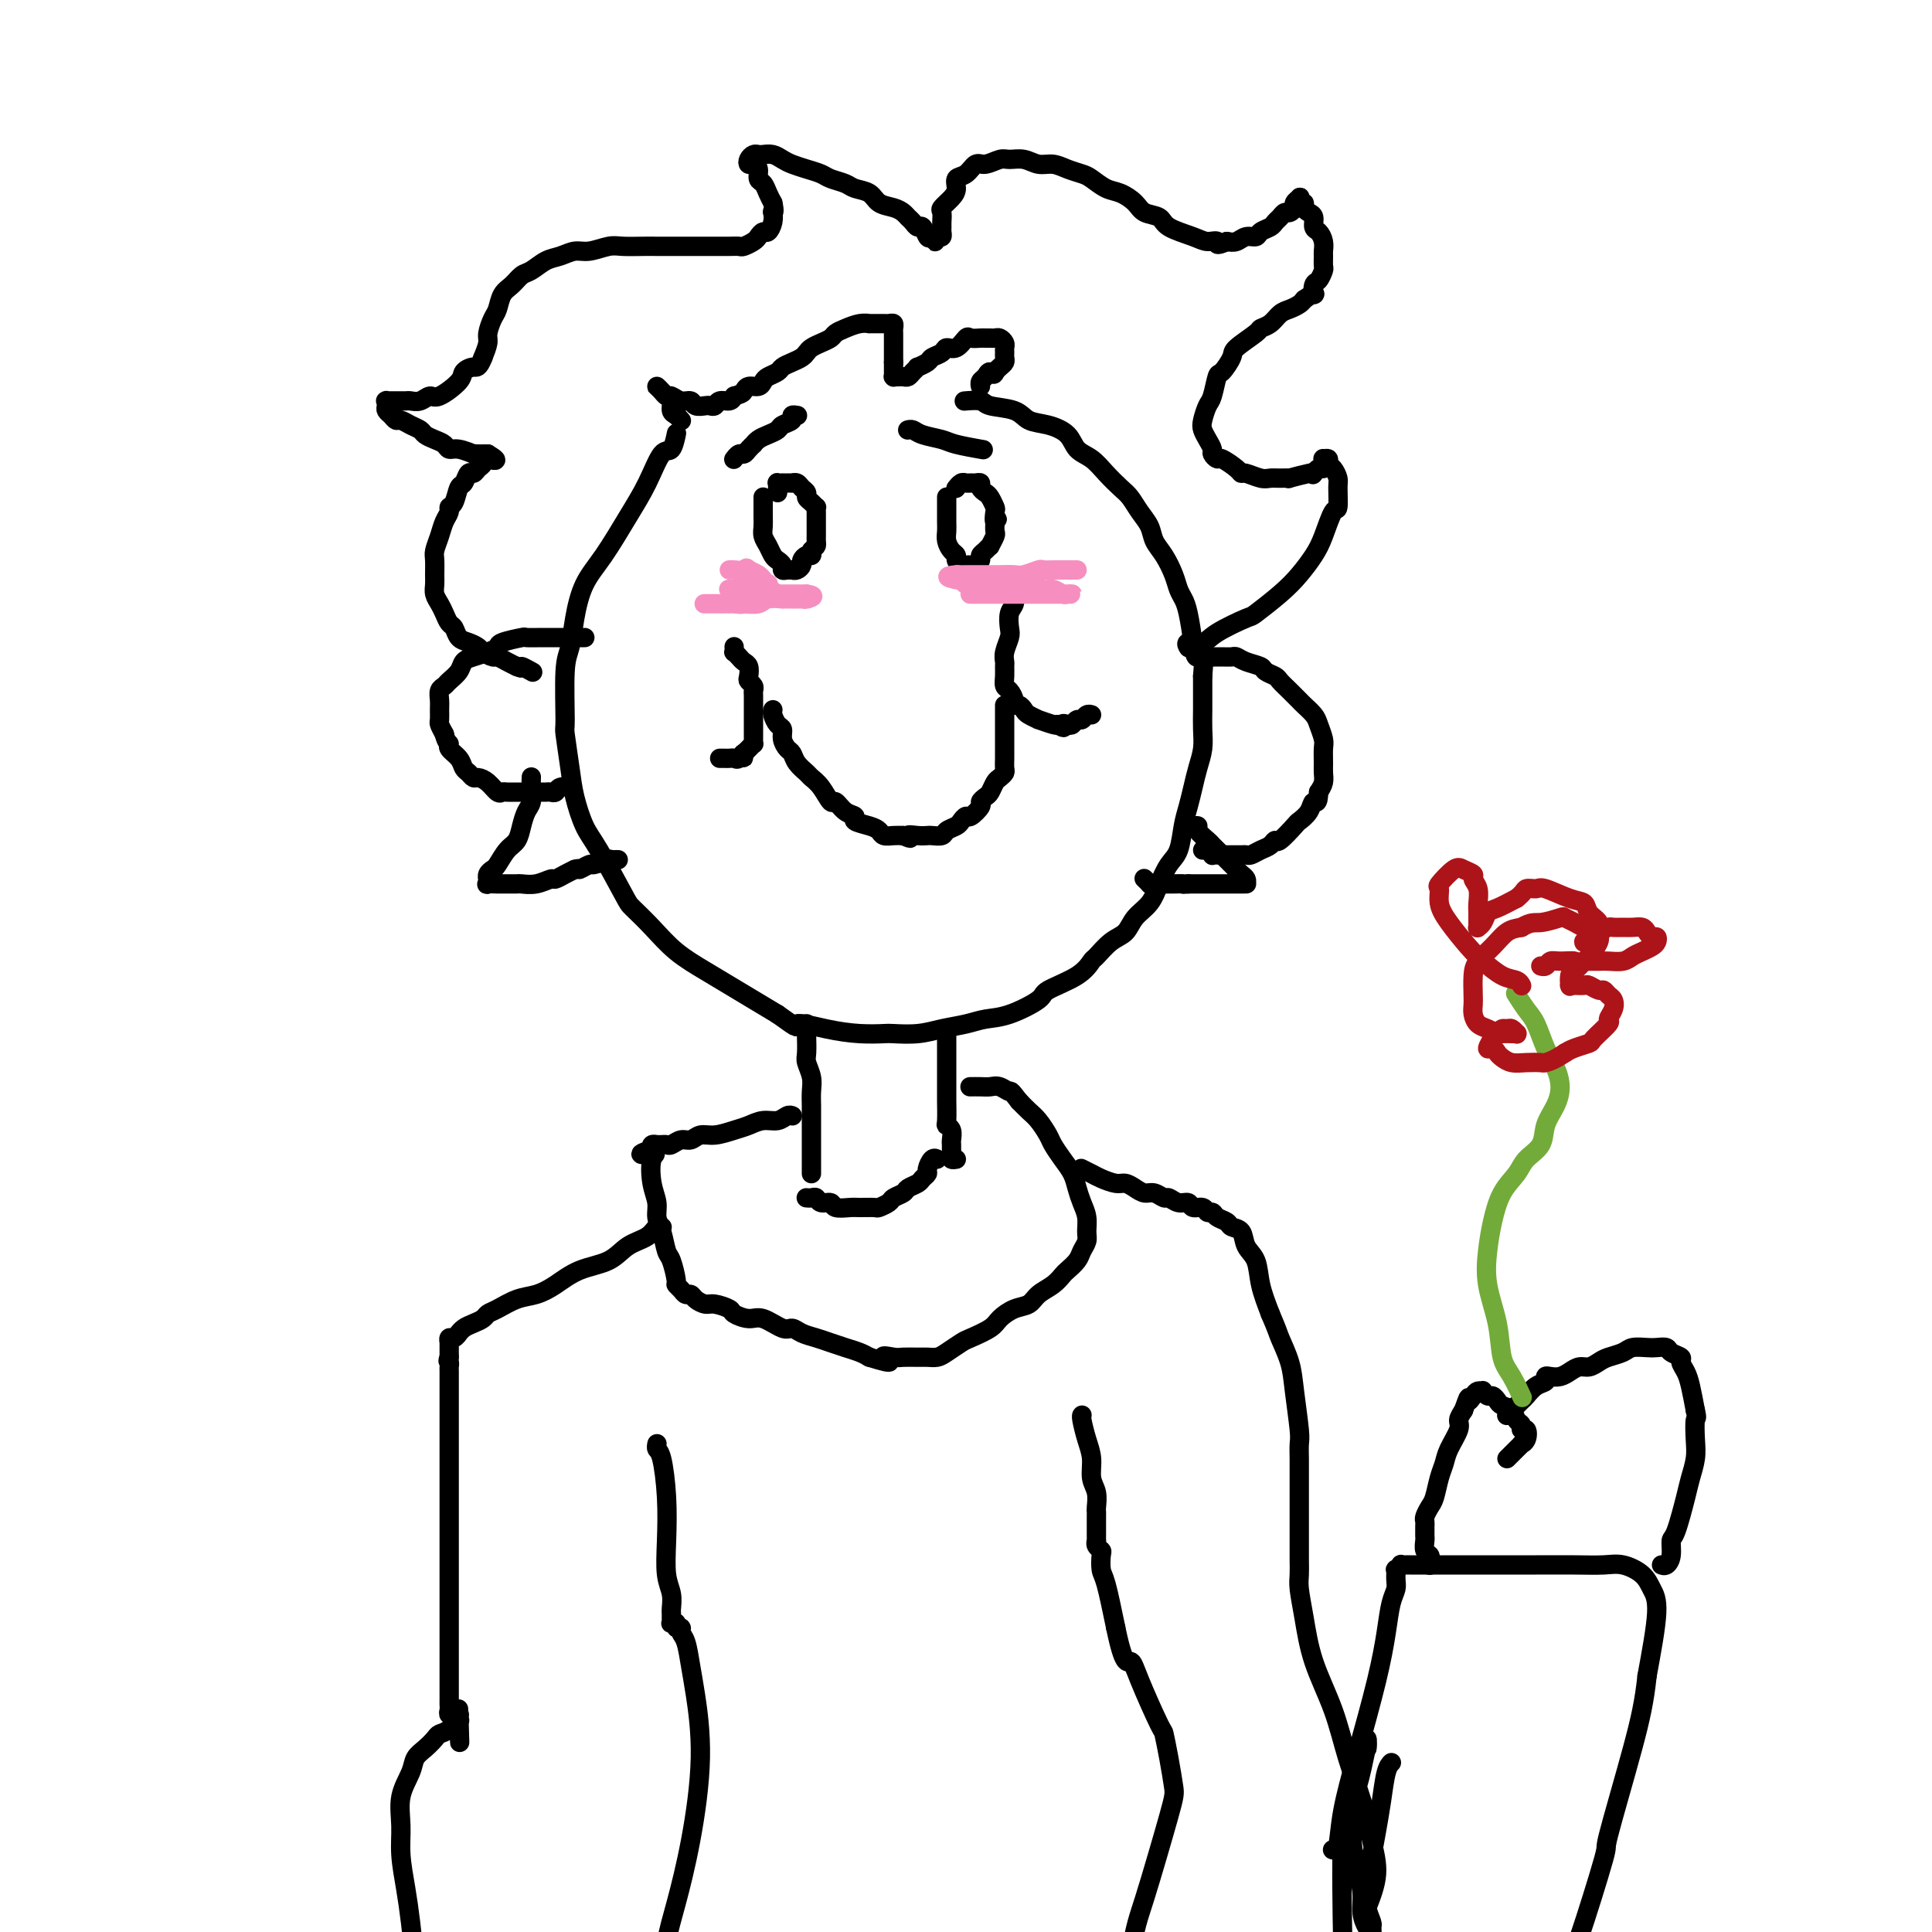 <svg viewBox='0 0 400 400' version='1.1' xmlns='http://www.w3.org/2000/svg' xmlns:xlink='http://www.w3.org/1999/xlink'><g fill='none' stroke='#000000' stroke-width='4' stroke-linecap='round' stroke-linejoin='round'><path d='M140,90c-0.000,0.000 -0.000,0.001 0,0c0.000,-0.001 0.001,-0.003 0,0c-0.001,0.003 -0.003,0.012 0,0c0.003,-0.012 0.009,-0.046 0,0c-0.009,0.046 -0.035,0.173 0,0c0.035,-0.173 0.132,-0.647 0,0c-0.132,0.647 -0.492,2.416 -1,3c-0.508,0.584 -1.165,-0.016 -2,1c-0.835,1.016 -1.849,3.648 -3,6c-1.151,2.352 -2.441,4.422 -4,7c-1.559,2.578 -3.388,5.663 -5,8c-1.612,2.337 -3.006,3.927 -4,6c-0.994,2.073 -1.588,4.630 -2,7c-0.412,2.370 -0.643,4.552 -1,6c-0.357,1.448 -0.840,2.163 -1,5c-0.160,2.837 0.001,7.795 0,10c-0.001,2.205 -0.166,1.655 0,3c0.166,1.345 0.661,4.584 1,7c0.339,2.416 0.522,4.007 1,6c0.478,1.993 1.250,4.387 2,6c0.750,1.613 1.479,2.444 3,5c1.521,2.556 3.834,6.837 5,9c1.166,2.163 1.185,2.206 2,3c0.815,0.794 2.426,2.337 4,4c1.574,1.663 3.112,3.446 5,5c1.888,1.554 4.124,2.881 6,4c1.876,1.119 3.390,2.032 5,3c1.610,0.968 3.317,1.991 5,3c1.683,1.009 3.341,2.005 5,3'/><path d='M161,210c5.276,3.812 3.466,2.342 4,2c0.534,-0.342 3.412,0.445 6,1c2.588,0.555 4.886,0.878 7,1c2.114,0.122 4.042,0.044 5,0c0.958,-0.044 0.944,-0.054 2,0c1.056,0.054 3.182,0.171 5,0c1.818,-0.171 3.329,-0.630 5,-1c1.671,-0.370 3.504,-0.651 5,-1c1.496,-0.349 2.655,-0.767 4,-1c1.345,-0.233 2.875,-0.280 5,-1c2.125,-0.720 4.844,-2.113 6,-3c1.156,-0.887 0.749,-1.267 2,-2c1.251,-0.733 4.159,-1.820 6,-3c1.841,-1.180 2.614,-2.455 3,-3c0.386,-0.545 0.386,-0.361 1,-1c0.614,-0.639 1.841,-2.102 3,-3c1.159,-0.898 2.250,-1.231 3,-2c0.750,-0.769 1.160,-1.975 2,-3c0.840,-1.025 2.109,-1.870 3,-3c0.891,-1.130 1.405,-2.546 2,-4c0.595,-1.454 1.273,-2.948 2,-4c0.727,-1.052 1.504,-1.663 2,-3c0.496,-1.337 0.711,-3.400 1,-5c0.289,-1.600 0.652,-2.738 1,-4c0.348,-1.262 0.682,-2.647 1,-4c0.318,-1.353 0.621,-2.673 1,-4c0.379,-1.327 0.834,-2.662 1,-4c0.166,-1.338 0.045,-2.678 0,-4c-0.045,-1.322 -0.012,-2.625 0,-4c0.012,-1.375 0.003,-2.821 0,-4c-0.003,-1.179 -0.002,-2.089 0,-3'/><path d='M249,140c0.595,-6.379 -0.418,-4.328 -1,-4c-0.582,0.328 -0.733,-1.069 -1,-3c-0.267,-1.931 -0.652,-4.397 -1,-6c-0.348,-1.603 -0.661,-2.344 -1,-3c-0.339,-0.656 -0.706,-1.228 -1,-2c-0.294,-0.772 -0.515,-1.742 -1,-3c-0.485,-1.258 -1.232,-2.802 -2,-4c-0.768,-1.198 -1.556,-2.049 -2,-3c-0.444,-0.951 -0.545,-2.001 -1,-3c-0.455,-0.999 -1.265,-1.948 -2,-3c-0.735,-1.052 -1.394,-2.206 -2,-3c-0.606,-0.794 -1.158,-1.227 -2,-2c-0.842,-0.773 -1.974,-1.885 -3,-3c-1.026,-1.115 -1.945,-2.234 -3,-3c-1.055,-0.766 -2.247,-1.179 -3,-2c-0.753,-0.821 -1.067,-2.051 -2,-3c-0.933,-0.949 -2.485,-1.617 -4,-2c-1.515,-0.383 -2.991,-0.481 -4,-1c-1.009,-0.519 -1.549,-1.460 -3,-2c-1.451,-0.540 -3.812,-0.681 -5,-1c-1.188,-0.319 -1.205,-0.817 -2,-1c-0.795,-0.183 -2.370,-0.052 -3,0c-0.630,0.052 -0.315,0.026 0,0'/><path d='M250,136c0.001,0.000 0.003,0.000 0,0c-0.003,-0.000 -0.009,-0.000 0,0c0.009,0.000 0.034,0.000 0,0c-0.034,-0.000 -0.126,-0.001 0,0c0.126,0.001 0.469,0.003 1,0c0.531,-0.003 1.249,-0.012 2,0c0.751,0.012 1.534,0.045 2,0c0.466,-0.045 0.615,-0.166 1,0c0.385,0.166 1.005,0.621 2,1c0.995,0.379 2.363,0.682 3,1c0.637,0.318 0.542,0.653 1,1c0.458,0.347 1.470,0.708 2,1c0.530,0.292 0.580,0.515 1,1c0.420,0.485 1.212,1.231 2,2c0.788,0.769 1.574,1.561 2,2c0.426,0.439 0.492,0.525 1,1c0.508,0.475 1.457,1.338 2,2c0.543,0.662 0.681,1.122 1,2c0.319,0.878 0.818,2.175 1,3c0.182,0.825 0.046,1.180 0,2c-0.046,0.820 -0.002,2.106 0,3c0.002,0.894 -0.038,1.394 0,2c0.038,0.606 0.154,1.316 0,2c-0.154,0.684 -0.577,1.342 -1,2'/><path d='M273,164c-0.043,2.839 -0.649,1.935 -1,2c-0.351,0.065 -0.447,1.099 -1,2c-0.553,0.901 -1.562,1.670 -2,2c-0.438,0.330 -0.305,0.221 -1,1c-0.695,0.779 -2.217,2.447 -3,3c-0.783,0.553 -0.826,-0.010 -1,0c-0.174,0.010 -0.481,0.591 -1,1c-0.519,0.409 -1.252,0.645 -2,1c-0.748,0.355 -1.510,0.827 -2,1c-0.490,0.173 -0.709,0.046 -1,0c-0.291,-0.046 -0.655,-0.012 -1,0c-0.345,0.012 -0.669,0.003 -1,0c-0.331,-0.003 -0.667,-0.001 -1,0c-0.333,0.001 -0.663,0.001 -1,0c-0.337,-0.001 -0.682,-0.004 -1,0c-0.318,0.004 -0.611,0.015 -1,0c-0.389,-0.015 -0.875,-0.057 -1,0c-0.125,0.057 0.110,0.211 0,0c-0.110,-0.211 -0.566,-0.789 -1,-1c-0.434,-0.211 -0.848,-0.057 -1,0c-0.152,0.057 -0.044,0.016 0,0c0.044,-0.016 0.022,-0.008 0,0'/><path d='M121,132c-0.025,-0.000 -0.050,-0.000 0,0c0.050,0.000 0.175,0.000 0,0c-0.175,-0.000 -0.650,-0.000 -1,0c-0.350,0.000 -0.574,0.000 -1,0c-0.426,-0.000 -1.052,-0.001 -2,0c-0.948,0.001 -2.216,0.003 -3,0c-0.784,-0.003 -1.084,-0.012 -2,0c-0.916,0.012 -2.446,0.045 -3,0c-0.554,-0.045 -0.130,-0.166 -1,0c-0.870,0.166 -3.035,0.621 -4,1c-0.965,0.379 -0.730,0.682 -1,1c-0.270,0.318 -1.046,0.652 -2,1c-0.954,0.348 -2.087,0.709 -3,1c-0.913,0.291 -1.607,0.511 -2,1c-0.393,0.489 -0.483,1.247 -1,2c-0.517,0.753 -1.459,1.500 -2,2c-0.541,0.500 -0.681,0.754 -1,1c-0.319,0.246 -0.818,0.485 -1,1c-0.182,0.515 -0.046,1.307 0,2c0.046,0.693 0.002,1.289 0,2c-0.002,0.711 0.038,1.538 0,2c-0.038,0.462 -0.154,0.561 0,1c0.154,0.439 0.577,1.220 1,2'/><path d='M92,152c0.410,1.809 0.936,1.832 1,2c0.064,0.168 -0.333,0.480 0,1c0.333,0.520 1.398,1.249 2,2c0.602,0.751 0.741,1.523 1,2c0.259,0.477 0.636,0.657 1,1c0.364,0.343 0.714,0.848 1,1c0.286,0.152 0.509,-0.050 1,0c0.491,0.050 1.249,0.353 2,1c0.751,0.647 1.496,1.637 2,2c0.504,0.363 0.769,0.097 1,0c0.231,-0.097 0.429,-0.026 1,0c0.571,0.026 1.515,0.007 2,0c0.485,-0.007 0.511,-0.002 1,0c0.489,0.002 1.440,0.000 2,0c0.560,-0.000 0.728,0.001 1,0c0.272,-0.001 0.649,-0.004 1,0c0.351,0.004 0.676,0.015 1,0c0.324,-0.015 0.648,-0.057 1,0c0.352,0.057 0.734,0.211 1,0c0.266,-0.211 0.418,-0.788 1,-1c0.582,-0.212 1.595,-0.061 2,0c0.405,0.061 0.203,0.030 0,0'/><path d='M160,147c-0.000,0.001 -0.001,0.002 0,0c0.001,-0.002 0.003,-0.008 0,0c-0.003,0.008 -0.011,0.029 0,0c0.011,-0.029 0.041,-0.107 0,0c-0.041,0.107 -0.152,0.400 0,1c0.152,0.600 0.566,1.508 1,2c0.434,0.492 0.889,0.568 1,1c0.111,0.432 -0.121,1.219 0,2c0.121,0.781 0.595,1.557 1,2c0.405,0.443 0.741,0.554 1,1c0.259,0.446 0.440,1.228 1,2c0.560,0.772 1.497,1.536 2,2c0.503,0.464 0.571,0.629 1,1c0.429,0.371 1.219,0.950 2,2c0.781,1.050 1.552,2.571 2,3c0.448,0.429 0.574,-0.236 1,0c0.426,0.236 1.151,1.372 2,2c0.849,0.628 1.823,0.746 2,1c0.177,0.254 -0.444,0.642 0,1c0.444,0.358 1.953,0.684 3,1c1.047,0.316 1.631,0.621 2,1c0.369,0.379 0.522,0.833 1,1c0.478,0.167 1.279,0.048 2,0c0.721,-0.048 1.360,-0.024 2,0'/><path d='M187,173c2.456,1.083 1.096,0.291 1,0c-0.096,-0.291 1.072,-0.081 2,0c0.928,0.081 1.614,0.033 2,0c0.386,-0.033 0.470,-0.050 1,0c0.530,0.050 1.504,0.167 2,0c0.496,-0.167 0.513,-0.617 1,-1c0.487,-0.383 1.445,-0.698 2,-1c0.555,-0.302 0.708,-0.592 1,-1c0.292,-0.408 0.722,-0.936 1,-1c0.278,-0.064 0.403,0.335 1,0c0.597,-0.335 1.666,-1.403 2,-2c0.334,-0.597 -0.065,-0.723 0,-1c0.065,-0.277 0.596,-0.704 1,-1c0.404,-0.296 0.683,-0.459 1,-1c0.317,-0.541 0.673,-1.458 1,-2c0.327,-0.542 0.623,-0.707 1,-1c0.377,-0.293 0.833,-0.712 1,-1c0.167,-0.288 0.045,-0.444 0,-1c-0.045,-0.556 -0.012,-1.511 0,-2c0.012,-0.489 0.003,-0.512 0,-1c-0.003,-0.488 -0.001,-1.440 0,-2c0.001,-0.560 0.000,-0.727 0,-1c-0.000,-0.273 -0.000,-0.650 0,-1c0.000,-0.350 0.000,-0.671 0,-1c-0.000,-0.329 -0.000,-0.666 0,-1c0.000,-0.334 0.000,-0.664 0,-1c-0.000,-0.336 -0.000,-0.678 0,-1c0.000,-0.322 0.000,-0.625 0,-1c-0.000,-0.375 -0.000,-0.821 0,-1c0.000,-0.179 0.000,-0.089 0,0'/><path d='M210,123c-0.000,-0.001 -0.000,-0.002 0,0c0.000,0.002 0.001,0.007 0,0c-0.001,-0.007 -0.004,-0.025 0,0c0.004,0.025 0.015,0.094 0,0c-0.015,-0.094 -0.056,-0.350 0,0c0.056,0.350 0.207,1.304 0,2c-0.207,0.696 -0.773,1.132 -1,2c-0.227,0.868 -0.113,2.168 0,3c0.113,0.832 0.227,1.195 0,2c-0.227,0.805 -0.794,2.051 -1,3c-0.206,0.949 -0.053,1.601 0,2c0.053,0.399 0.004,0.544 0,1c-0.004,0.456 0.037,1.222 0,2c-0.037,0.778 -0.151,1.567 0,2c0.151,0.433 0.566,0.512 1,1c0.434,0.488 0.889,1.387 1,2c0.111,0.613 -0.120,0.939 0,1c0.120,0.061 0.590,-0.142 1,0c0.410,0.142 0.761,0.630 1,1c0.239,0.370 0.365,0.621 1,1c0.635,0.379 1.778,0.885 2,1c0.222,0.115 -0.479,-0.161 0,0c0.479,0.161 2.137,0.760 3,1c0.863,0.240 0.932,0.120 1,0'/><path d='M219,150c1.880,1.242 1.081,0.348 1,0c-0.081,-0.348 0.555,-0.150 1,0c0.445,0.150 0.697,0.250 1,0c0.303,-0.250 0.656,-0.852 1,-1c0.344,-0.148 0.680,0.156 1,0c0.320,-0.156 0.625,-0.773 1,-1c0.375,-0.227 0.822,-0.065 1,0c0.178,0.065 0.089,0.032 0,0'/><path d='M152,134c0.000,0.002 0.000,0.005 0,0c-0.000,-0.005 -0.001,-0.016 0,0c0.001,0.016 0.003,0.060 0,0c-0.003,-0.060 -0.012,-0.223 0,0c0.012,0.223 0.045,0.832 0,1c-0.045,0.168 -0.170,-0.106 0,0c0.170,0.106 0.633,0.592 1,1c0.367,0.408 0.638,0.739 1,1c0.362,0.261 0.815,0.451 1,1c0.185,0.549 0.102,1.456 0,2c-0.102,0.544 -0.224,0.726 0,1c0.224,0.274 0.792,0.639 1,1c0.208,0.361 0.056,0.716 0,1c-0.056,0.284 -0.015,0.496 0,1c0.015,0.504 0.004,1.301 0,2c-0.004,0.699 -0.001,1.300 0,2c0.001,0.700 0.000,1.498 0,2c-0.000,0.502 0.001,0.708 0,1c-0.001,0.292 -0.003,0.670 0,1c0.003,0.330 0.012,0.613 0,1c-0.012,0.387 -0.044,0.877 0,1c0.044,0.123 0.166,-0.121 0,0c-0.166,0.121 -0.619,0.606 -1,1c-0.381,0.394 -0.691,0.697 -1,1'/><path d='M154,156c-0.261,1.950 0.085,0.326 0,0c-0.085,-0.326 -0.601,0.645 -1,1c-0.399,0.355 -0.681,0.095 -1,0c-0.319,-0.095 -0.674,-0.026 -1,0c-0.326,0.026 -0.623,0.007 -1,0c-0.377,-0.007 -0.833,-0.002 -1,0c-0.167,0.002 -0.045,0.000 0,0c0.045,-0.000 0.013,-0.000 0,0c-0.013,0.000 -0.006,0.000 0,0'/><path d='M196,103c-0.000,0.028 -0.000,0.056 0,0c0.000,-0.056 0.000,-0.195 0,0c-0.000,0.195 -0.001,0.723 0,1c0.001,0.277 0.003,0.301 0,1c-0.003,0.699 -0.011,2.071 0,3c0.011,0.929 0.041,1.415 0,2c-0.041,0.585 -0.151,1.271 0,2c0.151,0.729 0.565,1.502 1,2c0.435,0.498 0.890,0.722 1,1c0.110,0.278 -0.126,0.611 0,1c0.126,0.389 0.612,0.833 1,1c0.388,0.167 0.678,0.056 1,0c0.322,-0.056 0.678,-0.056 1,0c0.322,0.056 0.612,0.168 1,0c0.388,-0.168 0.873,-0.618 1,-1c0.127,-0.382 -0.106,-0.698 0,-1c0.106,-0.302 0.550,-0.591 1,-1c0.450,-0.409 0.905,-0.938 1,-1c0.095,-0.062 -0.170,0.344 0,0c0.170,-0.344 0.777,-1.439 1,-2c0.223,-0.561 0.064,-0.589 0,-1c-0.064,-0.411 -0.032,-1.206 0,-2'/><path d='M206,108c0.932,-1.279 0.261,0.022 0,0c-0.261,-0.022 -0.112,-1.368 0,-2c0.112,-0.632 0.189,-0.551 0,-1c-0.189,-0.449 -0.642,-1.427 -1,-2c-0.358,-0.573 -0.621,-0.742 -1,-1c-0.379,-0.258 -0.875,-0.605 -1,-1c-0.125,-0.395 0.121,-0.839 0,-1c-0.121,-0.161 -0.611,-0.039 -1,0c-0.389,0.039 -0.679,-0.003 -1,0c-0.321,0.003 -0.674,0.052 -1,0c-0.326,-0.052 -0.626,-0.206 -1,0c-0.374,0.206 -0.821,0.773 -1,1c-0.179,0.227 -0.089,0.113 0,0'/><path d='M158,103c-0.000,0.000 -0.000,0.000 0,0c0.000,-0.000 0.000,-0.000 0,0c-0.000,0.000 -0.000,0.000 0,0c0.000,-0.000 0.000,-0.001 0,0c-0.000,0.001 -0.000,0.003 0,0c0.000,-0.003 0.000,-0.013 0,0c-0.000,0.013 -0.000,0.048 0,0c0.000,-0.048 0.000,-0.179 0,0c-0.000,0.179 -0.001,0.667 0,1c0.001,0.333 0.003,0.512 0,1c-0.003,0.488 -0.012,1.286 0,2c0.012,0.714 0.044,1.343 0,2c-0.044,0.657 -0.166,1.342 0,2c0.166,0.658 0.618,1.290 1,2c0.382,0.710 0.694,1.497 1,2c0.306,0.503 0.608,0.723 1,1c0.392,0.277 0.875,0.610 1,1c0.125,0.390 -0.107,0.837 0,1c0.107,0.163 0.555,0.041 1,0c0.445,-0.041 0.889,0.001 1,0c0.111,-0.001 -0.111,-0.043 0,0c0.111,0.043 0.555,0.170 1,0c0.445,-0.170 0.890,-0.637 1,-1c0.110,-0.363 -0.115,-0.623 0,-1c0.115,-0.377 0.569,-0.871 1,-1c0.431,-0.129 0.837,0.106 1,0c0.163,-0.106 0.081,-0.553 0,-1'/><path d='M168,114c0.691,-0.797 0.917,-0.791 1,-1c0.083,-0.209 0.022,-0.633 0,-1c-0.022,-0.367 -0.006,-0.676 0,-1c0.006,-0.324 0.002,-0.664 0,-1c-0.002,-0.336 -0.001,-0.668 0,-1c0.001,-0.332 0.001,-0.662 0,-1c-0.001,-0.338 -0.003,-0.682 0,-1c0.003,-0.318 0.011,-0.610 0,-1c-0.011,-0.390 -0.041,-0.878 0,-1c0.041,-0.122 0.151,0.122 0,0c-0.151,-0.122 -0.565,-0.611 -1,-1c-0.435,-0.389 -0.891,-0.679 -1,-1c-0.109,-0.321 0.129,-0.675 0,-1c-0.129,-0.325 -0.626,-0.623 -1,-1c-0.374,-0.377 -0.626,-0.833 -1,-1c-0.374,-0.167 -0.870,-0.045 -1,0c-0.130,0.045 0.105,0.012 0,0c-0.105,-0.012 -0.550,-0.004 -1,0c-0.450,0.004 -0.905,0.004 -1,0c-0.095,-0.004 0.171,-0.011 0,0c-0.171,0.011 -0.778,0.042 -1,0c-0.222,-0.042 -0.060,-0.156 0,0c0.060,0.156 0.016,0.580 0,1c-0.016,0.420 -0.005,0.834 0,1c0.005,0.166 0.002,0.083 0,0'/></g>
<g fill='none' stroke='#F68FBF' stroke-width='4' stroke-linecap='round' stroke-linejoin='round'><path d='M201,123c-0.000,-0.000 -0.000,-0.000 0,0c0.000,0.000 0.000,0.000 0,0c-0.000,-0.000 -0.002,-0.000 0,0c0.002,0.000 0.006,0.000 0,0c-0.006,-0.000 -0.022,-0.000 0,0c0.022,0.000 0.081,0.000 0,0c-0.081,-0.000 -0.303,-0.000 0,0c0.303,0.000 1.130,0.000 2,0c0.870,-0.000 1.784,-0.000 3,0c1.216,0.000 2.735,0.000 4,0c1.265,-0.000 2.275,-0.000 3,0c0.725,0.000 1.166,0.000 2,0c0.834,-0.000 2.063,-0.000 3,0c0.937,0.000 1.584,0.001 2,0c0.416,-0.001 0.603,-0.004 1,0c0.397,0.004 1.005,0.016 1,0c-0.005,-0.016 -0.624,-0.061 -1,0c-0.376,0.061 -0.508,0.227 -1,0c-0.492,-0.227 -1.342,-0.845 -2,-1c-0.658,-0.155 -1.124,0.155 -2,0c-0.876,-0.155 -2.164,-0.774 -3,-1c-0.836,-0.226 -1.222,-0.060 -2,0c-0.778,0.060 -1.949,0.012 -3,0c-1.051,-0.012 -1.983,0.011 -3,0c-1.017,-0.011 -2.118,-0.054 -3,0c-0.882,0.054 -1.545,0.207 -2,0c-0.455,-0.207 -0.701,-0.773 -1,-1c-0.299,-0.227 -0.649,-0.113 -1,0'/><path d='M198,120c-3.511,-0.691 -0.787,-0.917 0,-1c0.787,-0.083 -0.362,-0.022 0,0c0.362,0.022 2.237,0.006 3,0c0.763,-0.006 0.416,-0.001 1,0c0.584,0.001 2.101,-0.004 3,0c0.899,0.004 1.182,0.015 2,0c0.818,-0.015 2.172,-0.057 3,0c0.828,0.057 1.129,0.211 2,0c0.871,-0.211 2.313,-0.789 3,-1c0.687,-0.211 0.617,-0.057 1,0c0.383,0.057 1.217,0.015 2,0c0.783,-0.015 1.516,-0.004 2,0c0.484,0.004 0.718,0.001 1,0c0.282,-0.001 0.612,-0.000 1,0c0.388,0.000 0.835,0.000 1,0c0.165,-0.000 0.047,-0.000 0,0c-0.047,0.000 -0.024,0.000 0,0'/><path d='M161,123c0.000,0.000 0.000,0.000 0,0c-0.000,-0.000 -0.000,-0.000 0,0c0.000,0.000 0.002,0.001 0,0c-0.002,-0.001 -0.006,-0.004 0,0c0.006,0.004 0.024,0.015 0,0c-0.024,-0.015 -0.090,-0.057 0,0c0.090,0.057 0.338,0.211 0,0c-0.338,-0.211 -1.260,-0.789 -2,-1c-0.740,-0.211 -1.298,-0.057 -2,0c-0.702,0.057 -1.548,0.015 -2,0c-0.452,-0.015 -0.511,-0.004 -1,0c-0.489,0.004 -1.410,0.001 -2,0c-0.590,-0.001 -0.850,-0.001 -1,0c-0.150,0.001 -0.192,0.004 0,0c0.192,-0.004 0.616,-0.015 1,0c0.384,0.015 0.726,0.057 1,0c0.274,-0.057 0.479,-0.211 1,0c0.521,0.211 1.358,0.789 2,1c0.642,0.211 1.090,0.057 2,0c0.910,-0.057 2.281,-0.015 3,0c0.719,0.015 0.784,0.004 1,0c0.216,-0.004 0.582,-0.001 1,0c0.418,0.001 0.886,0.000 1,0c0.114,-0.000 -0.127,-0.000 0,0c0.127,0.000 0.622,0.000 1,0c0.378,-0.000 0.637,-0.000 1,0c0.363,0.000 0.828,0.000 1,0c0.172,-0.000 0.049,-0.000 0,0c-0.049,0.000 -0.025,0.000 0,0'/><path d='M167,123c2.483,0.381 0.692,0.834 0,1c-0.692,0.166 -0.285,0.044 0,0c0.285,-0.044 0.447,-0.012 0,0c-0.447,0.012 -1.503,0.002 -2,0c-0.497,-0.002 -0.435,0.003 -1,0c-0.565,-0.003 -1.756,-0.015 -2,0c-0.244,0.015 0.458,0.057 0,0c-0.458,-0.057 -2.076,-0.211 -3,0c-0.924,0.211 -1.155,0.789 -2,1c-0.845,0.211 -2.305,0.057 -3,0c-0.695,-0.057 -0.624,-0.015 -1,0c-0.376,0.015 -1.197,0.004 -2,0c-0.803,-0.004 -1.586,-0.001 -2,0c-0.414,0.001 -0.458,0.000 -1,0c-0.542,-0.000 -1.583,0.000 -2,0c-0.417,-0.000 -0.211,-0.000 0,0c0.211,0.000 0.428,0.001 1,0c0.572,-0.001 1.500,-0.004 2,0c0.500,0.004 0.572,0.016 1,0c0.428,-0.016 1.214,-0.061 2,0c0.786,0.061 1.573,0.229 2,0c0.427,-0.229 0.492,-0.854 1,-1c0.508,-0.146 1.457,0.186 2,0c0.543,-0.186 0.678,-0.890 1,-1c0.322,-0.110 0.830,0.374 1,0c0.170,-0.374 0.001,-1.606 0,-2c-0.001,-0.394 0.165,0.049 0,0c-0.165,-0.049 -0.660,-0.590 -1,-1c-0.340,-0.410 -0.526,-0.689 -1,-1c-0.474,-0.311 -1.237,-0.656 -2,-1'/><path d='M155,118c-0.585,-0.774 -0.549,-0.207 -1,0c-0.451,0.207 -1.391,0.056 -2,0c-0.609,-0.056 -0.888,-0.016 -1,0c-0.112,0.016 -0.056,0.008 0,0'/></g>
<g fill='none' stroke='#000000' stroke-width='4' stroke-linecap='round' stroke-linejoin='round'><path d='M246,134c-0.002,-0.002 -0.003,-0.005 0,0c0.003,0.005 0.011,0.017 0,0c-0.011,-0.017 -0.040,-0.062 0,0c0.040,0.062 0.148,0.230 0,0c-0.148,-0.230 -0.551,-0.857 0,-1c0.551,-0.143 2.058,0.198 3,0c0.942,-0.198 1.319,-0.937 3,-2c1.681,-1.063 4.667,-2.451 6,-3c1.333,-0.549 1.014,-0.258 2,-1c0.986,-0.742 3.276,-2.515 5,-4c1.724,-1.485 2.883,-2.681 4,-4c1.117,-1.319 2.194,-2.759 3,-4c0.806,-1.241 1.341,-2.282 2,-4c0.659,-1.718 1.442,-4.113 2,-5c0.558,-0.887 0.892,-0.265 1,-1c0.108,-0.735 -0.008,-2.828 0,-4c0.008,-1.172 0.142,-1.424 0,-2c-0.142,-0.576 -0.560,-1.476 -1,-2c-0.440,-0.524 -0.903,-0.674 -1,-1c-0.097,-0.326 0.171,-0.830 0,-1c-0.171,-0.170 -0.781,-0.008 -1,0c-0.219,0.008 -0.048,-0.139 0,0c0.048,0.139 -0.028,0.563 0,1c0.028,0.437 0.162,0.887 0,1c-0.162,0.113 -0.618,-0.111 -1,0c-0.382,0.111 -0.691,0.555 -1,1'/><path d='M272,98c-0.316,0.480 -0.105,0.181 0,0c0.105,-0.181 0.102,-0.245 -1,0c-1.102,0.245 -3.305,0.799 -4,1c-0.695,0.201 0.119,0.050 0,0c-0.119,-0.050 -1.170,0.001 -2,0c-0.830,-0.001 -1.439,-0.055 -2,0c-0.561,0.055 -1.075,0.217 -2,0c-0.925,-0.217 -2.261,-0.814 -3,-1c-0.739,-0.186 -0.882,0.038 -1,0c-0.118,-0.038 -0.213,-0.338 -1,-1c-0.787,-0.662 -2.266,-1.686 -3,-2c-0.734,-0.314 -0.722,0.081 -1,0c-0.278,-0.081 -0.846,-0.639 -1,-1c-0.154,-0.361 0.105,-0.524 0,-1c-0.105,-0.476 -0.575,-1.266 -1,-2c-0.425,-0.734 -0.804,-1.413 -1,-2c-0.196,-0.587 -0.208,-1.083 0,-2c0.208,-0.917 0.638,-2.256 1,-3c0.362,-0.744 0.657,-0.894 1,-2c0.343,-1.106 0.733,-3.168 1,-4c0.267,-0.832 0.410,-0.433 1,-1c0.590,-0.567 1.628,-2.101 2,-3c0.372,-0.899 0.077,-1.162 1,-2c0.923,-0.838 3.062,-2.252 4,-3c0.938,-0.748 0.675,-0.830 1,-1c0.325,-0.170 1.239,-0.427 2,-1c0.761,-0.573 1.369,-1.463 2,-2c0.631,-0.537 1.285,-0.722 2,-1c0.715,-0.278 1.490,-0.651 2,-1c0.510,-0.349 0.755,-0.675 1,-1'/><path d='M270,62c2.785,-1.970 2.249,-0.894 2,-1c-0.249,-0.106 -0.210,-1.394 0,-2c0.210,-0.606 0.592,-0.529 1,-1c0.408,-0.471 0.842,-1.491 1,-2c0.158,-0.509 0.040,-0.508 0,-1c-0.040,-0.492 -0.000,-1.479 0,-2c0.000,-0.521 -0.038,-0.577 0,-1c0.038,-0.423 0.151,-1.213 0,-2c-0.151,-0.787 -0.566,-1.573 -1,-2c-0.434,-0.427 -0.886,-0.497 -1,-1c-0.114,-0.503 0.109,-1.440 0,-2c-0.109,-0.560 -0.551,-0.742 -1,-1c-0.449,-0.258 -0.904,-0.592 -1,-1c-0.096,-0.408 0.166,-0.891 0,-1c-0.166,-0.109 -0.762,0.156 -1,0c-0.238,-0.156 -0.119,-0.731 0,-1c0.119,-0.269 0.239,-0.230 0,0c-0.239,0.230 -0.838,0.653 -1,1c-0.162,0.347 0.111,0.618 0,1c-0.111,0.382 -0.606,0.876 -1,1c-0.394,0.124 -0.687,-0.122 -1,0c-0.313,0.122 -0.646,0.611 -1,1c-0.354,0.389 -0.728,0.678 -1,1c-0.272,0.322 -0.443,0.679 -1,1c-0.557,0.321 -1.500,0.608 -2,1c-0.500,0.392 -0.557,0.889 -1,1c-0.443,0.111 -1.273,-0.162 -2,0c-0.727,0.162 -1.351,0.761 -2,1c-0.649,0.239 -1.325,0.120 -2,0'/><path d='M254,50c-2.681,1.228 -1.882,0.298 -2,0c-0.118,-0.298 -1.152,0.037 -2,0c-0.848,-0.037 -1.511,-0.446 -3,-1c-1.489,-0.554 -3.806,-1.252 -5,-2c-1.194,-0.748 -1.267,-1.547 -2,-2c-0.733,-0.453 -2.126,-0.559 -3,-1c-0.874,-0.441 -1.231,-1.217 -2,-2c-0.769,-0.783 -1.952,-1.571 -3,-2c-1.048,-0.429 -1.960,-0.497 -3,-1c-1.040,-0.503 -2.207,-1.440 -3,-2c-0.793,-0.560 -1.212,-0.742 -2,-1c-0.788,-0.258 -1.944,-0.591 -3,-1c-1.056,-0.409 -2.011,-0.895 -3,-1c-0.989,-0.105 -2.012,0.172 -3,0c-0.988,-0.172 -1.941,-0.794 -3,-1c-1.059,-0.206 -2.223,0.004 -3,0c-0.777,-0.004 -1.169,-0.223 -2,0c-0.831,0.223 -2.103,0.889 -3,1c-0.897,0.111 -1.419,-0.332 -2,0c-0.581,0.332 -1.221,1.441 -2,2c-0.779,0.559 -1.697,0.568 -2,1c-0.303,0.432 0.010,1.285 0,2c-0.010,0.715 -0.342,1.291 -1,2c-0.658,0.709 -1.641,1.552 -2,2c-0.359,0.448 -0.096,0.502 0,1c0.096,0.498 0.023,1.440 0,2c-0.023,0.560 0.004,0.738 0,1c-0.004,0.262 -0.040,0.609 0,1c0.040,0.391 0.154,0.826 0,1c-0.154,0.174 -0.577,0.087 -1,0'/><path d='M194,49c-0.880,2.020 -0.081,0.570 0,0c0.081,-0.570 -0.556,-0.261 -1,0c-0.444,0.261 -0.697,0.473 -1,0c-0.303,-0.473 -0.658,-1.632 -1,-2c-0.342,-0.368 -0.671,0.056 -1,0c-0.329,-0.056 -0.659,-0.591 -1,-1c-0.341,-0.409 -0.695,-0.691 -1,-1c-0.305,-0.309 -0.561,-0.646 -1,-1c-0.439,-0.354 -1.061,-0.725 -2,-1c-0.939,-0.275 -2.195,-0.455 -3,-1c-0.805,-0.545 -1.159,-1.455 -2,-2c-0.841,-0.545 -2.167,-0.723 -3,-1c-0.833,-0.277 -1.171,-0.652 -2,-1c-0.829,-0.348 -2.147,-0.671 -3,-1c-0.853,-0.329 -1.239,-0.666 -2,-1c-0.761,-0.334 -1.895,-0.664 -3,-1c-1.105,-0.336 -2.180,-0.678 -3,-1c-0.820,-0.322 -1.385,-0.623 -2,-1c-0.615,-0.377 -1.279,-0.830 -2,-1c-0.721,-0.170 -1.500,-0.056 -2,0c-0.500,0.056 -0.720,0.053 -1,0c-0.280,-0.053 -0.621,-0.156 -1,0c-0.379,0.156 -0.796,0.571 -1,1c-0.204,0.429 -0.195,0.874 0,1c0.195,0.126 0.577,-0.065 1,0c0.423,0.065 0.887,0.388 1,1c0.113,0.612 -0.124,1.515 0,2c0.124,0.485 0.610,0.554 1,1c0.390,0.446 0.683,1.270 1,2c0.317,0.730 0.659,1.365 1,2'/><path d='M160,42c0.468,2.024 0.136,2.082 0,2c-0.136,-0.082 -0.078,-0.306 0,0c0.078,0.306 0.177,1.143 0,2c-0.177,0.857 -0.629,1.736 -1,2c-0.371,0.264 -0.662,-0.087 -1,0c-0.338,0.087 -0.722,0.612 -1,1c-0.278,0.388 -0.449,0.640 -1,1c-0.551,0.360 -1.484,0.829 -2,1c-0.516,0.171 -0.617,0.046 -1,0c-0.383,-0.046 -1.049,-0.012 -2,0c-0.951,0.012 -2.187,0.003 -3,0c-0.813,-0.003 -1.203,-0.001 -2,0c-0.797,0.001 -2.002,0.001 -3,0c-0.998,-0.001 -1.788,-0.001 -3,0c-1.212,0.001 -2.845,0.004 -4,0c-1.155,-0.004 -1.831,-0.016 -3,0c-1.169,0.016 -2.830,0.060 -4,0c-1.170,-0.060 -1.849,-0.224 -3,0c-1.151,0.224 -2.773,0.838 -4,1c-1.227,0.162 -2.058,-0.126 -3,0c-0.942,0.126 -1.995,0.667 -3,1c-1.005,0.333 -1.961,0.458 -3,1c-1.039,0.542 -2.162,1.500 -3,2c-0.838,0.500 -1.390,0.541 -2,1c-0.610,0.459 -1.278,1.334 -2,2c-0.722,0.666 -1.499,1.122 -2,2c-0.501,0.878 -0.725,2.177 -1,3c-0.275,0.823 -0.599,1.169 -1,2c-0.401,0.831 -0.877,2.147 -1,3c-0.123,0.853 0.108,1.244 0,2c-0.108,0.756 -0.554,1.878 -1,3'/><path d='M100,74c-0.951,2.423 -1.329,1.979 -2,2c-0.671,0.021 -1.636,0.507 -2,1c-0.364,0.493 -0.129,0.994 -1,2c-0.871,1.006 -2.849,2.518 -4,3c-1.151,0.482 -1.477,-0.067 -2,0c-0.523,0.067 -1.244,0.750 -2,1c-0.756,0.250 -1.548,0.067 -2,0c-0.452,-0.067 -0.566,-0.018 -1,0c-0.434,0.018 -1.188,0.004 -2,0c-0.812,-0.004 -1.681,0.002 -2,0c-0.319,-0.002 -0.086,-0.012 0,0c0.086,0.012 0.026,0.044 0,0c-0.026,-0.044 -0.018,-0.166 0,0c0.018,0.166 0.046,0.618 0,1c-0.046,0.382 -0.164,0.694 0,1c0.164,0.306 0.611,0.607 1,1c0.389,0.393 0.719,0.879 1,1c0.281,0.121 0.512,-0.122 1,0c0.488,0.122 1.234,0.610 2,1c0.766,0.390 1.553,0.683 2,1c0.447,0.317 0.555,0.658 1,1c0.445,0.342 1.227,0.684 2,1c0.773,0.316 1.537,0.607 2,1c0.463,0.393 0.624,0.890 1,1c0.376,0.110 0.965,-0.167 2,0c1.035,0.167 2.515,0.777 3,1c0.485,0.223 -0.025,0.060 0,0c0.025,-0.060 0.584,-0.016 1,0c0.416,0.016 0.690,0.005 1,0c0.310,-0.005 0.655,-0.002 1,0'/><path d='M101,94c3.232,1.925 0.810,1.236 0,1c-0.810,-0.236 -0.010,-0.021 0,0c0.010,0.021 -0.771,-0.154 -1,0c-0.229,0.154 0.093,0.637 0,1c-0.093,0.363 -0.602,0.606 -1,1c-0.398,0.394 -0.684,0.939 -1,1c-0.316,0.061 -0.663,-0.363 -1,0c-0.337,0.363 -0.664,1.511 -1,2c-0.336,0.489 -0.682,0.318 -1,1c-0.318,0.682 -0.610,2.216 -1,3c-0.390,0.784 -0.879,0.819 -1,1c-0.121,0.181 0.125,0.509 0,1c-0.125,0.491 -0.622,1.147 -1,2c-0.378,0.853 -0.637,1.905 -1,3c-0.363,1.095 -0.830,2.233 -1,3c-0.170,0.767 -0.043,1.164 0,2c0.043,0.836 0.000,2.110 0,3c-0.000,0.890 0.041,1.394 0,2c-0.041,0.606 -0.166,1.313 0,2c0.166,0.687 0.621,1.354 1,2c0.379,0.646 0.682,1.272 1,2c0.318,0.728 0.653,1.557 1,2c0.347,0.443 0.708,0.500 1,1c0.292,0.500 0.516,1.444 1,2c0.484,0.556 1.228,0.722 2,1c0.772,0.278 1.572,0.666 2,1c0.428,0.334 0.485,0.614 1,1c0.515,0.386 1.489,0.877 2,1c0.511,0.123 0.561,-0.121 1,0c0.439,0.121 1.268,0.606 2,1c0.732,0.394 1.366,0.697 2,1'/><path d='M107,138c1.655,0.714 0.792,-0.000 1,0c0.208,0.000 1.488,0.714 2,1c0.512,0.286 0.256,0.143 0,0'/><path d='M141,87c-0.000,-0.000 -0.000,-0.000 0,0c0.000,0.000 0.000,0.000 0,0c-0.000,-0.000 -0.000,-0.000 0,0c0.000,0.000 0.001,0.001 0,0c-0.001,-0.001 -0.003,-0.003 0,0c0.003,0.003 0.011,0.013 0,0c-0.011,-0.013 -0.041,-0.049 0,0c0.041,0.049 0.151,0.182 0,0c-0.151,-0.182 -0.565,-0.678 -1,-1c-0.435,-0.322 -0.891,-0.468 -1,-1c-0.109,-0.532 0.128,-1.450 0,-2c-0.128,-0.550 -0.620,-0.733 -1,-1c-0.380,-0.267 -0.649,-0.617 -1,-1c-0.351,-0.383 -0.785,-0.797 -1,-1c-0.215,-0.203 -0.210,-0.194 0,0c0.210,0.194 0.623,0.573 1,1c0.377,0.427 0.716,0.903 1,1c0.284,0.097 0.514,-0.184 1,0c0.486,0.184 1.229,0.834 2,1c0.771,0.166 1.569,-0.151 2,0c0.431,0.151 0.496,0.768 1,1c0.504,0.232 1.448,0.077 2,0c0.552,-0.077 0.711,-0.076 1,0c0.289,0.076 0.706,0.227 1,0c0.294,-0.227 0.464,-0.830 1,-1c0.536,-0.170 1.439,0.094 2,0c0.561,-0.094 0.781,-0.547 1,-1'/><path d='M152,82c1.659,-0.472 1.805,-0.651 2,-1c0.195,-0.349 0.437,-0.867 1,-1c0.563,-0.133 1.445,0.119 2,0c0.555,-0.119 0.781,-0.609 1,-1c0.219,-0.391 0.429,-0.682 1,-1c0.571,-0.318 1.501,-0.663 2,-1c0.499,-0.337 0.567,-0.668 1,-1c0.433,-0.332 1.232,-0.666 2,-1c0.768,-0.334 1.505,-0.667 2,-1c0.495,-0.333 0.748,-0.667 1,-1c0.252,-0.333 0.503,-0.666 1,-1c0.497,-0.334 1.238,-0.668 2,-1c0.762,-0.332 1.543,-0.663 2,-1c0.457,-0.337 0.590,-0.679 1,-1c0.410,-0.321 1.097,-0.622 2,-1c0.903,-0.378 2.021,-0.833 3,-1c0.979,-0.167 1.820,-0.044 2,0c0.180,0.044 -0.302,0.011 0,0c0.302,-0.011 1.387,-0.000 2,0c0.613,0.000 0.753,-0.011 1,0c0.247,0.011 0.602,0.044 1,0c0.398,-0.044 0.839,-0.167 1,0c0.161,0.167 0.043,0.622 0,1c-0.043,0.378 -0.012,0.679 0,1c0.012,0.321 0.003,0.663 0,1c-0.003,0.337 -0.001,0.668 0,1c0.001,0.332 0.000,0.666 0,1c-0.000,0.334 -0.000,0.667 0,1c0.000,0.333 0.000,0.667 0,1c-0.000,0.333 -0.000,0.667 0,1'/><path d='M185,75c0.000,1.189 0.000,0.161 0,0c-0.000,-0.161 -0.001,0.545 0,1c0.001,0.455 0.003,0.658 0,1c-0.003,0.342 -0.012,0.824 0,1c0.012,0.176 0.045,0.048 0,0c-0.045,-0.048 -0.167,-0.016 0,0c0.167,0.016 0.623,0.014 1,0c0.377,-0.014 0.673,-0.042 1,0c0.327,0.042 0.683,0.152 1,0c0.317,-0.152 0.595,-0.566 1,-1c0.405,-0.434 0.939,-0.890 1,-1c0.061,-0.110 -0.349,0.124 0,0c0.349,-0.124 1.458,-0.606 2,-1c0.542,-0.394 0.516,-0.702 1,-1c0.484,-0.298 1.476,-0.588 2,-1c0.524,-0.412 0.578,-0.948 1,-1c0.422,-0.052 1.212,0.378 2,0c0.788,-0.378 1.573,-1.566 2,-2c0.427,-0.434 0.496,-0.116 1,0c0.504,0.116 1.444,0.030 2,0c0.556,-0.030 0.727,-0.005 1,0c0.273,0.005 0.647,-0.010 1,0c0.353,0.010 0.683,0.044 1,0c0.317,-0.044 0.621,-0.167 1,0c0.379,0.167 0.834,0.622 1,1c0.166,0.378 0.041,0.679 0,1c-0.041,0.321 -0.000,0.663 0,1c0.000,0.337 -0.041,0.668 0,1c0.041,0.332 0.165,0.666 0,1c-0.165,0.334 -0.619,0.667 -1,1c-0.381,0.333 -0.691,0.667 -1,1'/><path d='M206,77c-0.182,1.034 -0.637,0.120 -1,0c-0.363,-0.120 -0.633,0.556 -1,1c-0.367,0.444 -0.829,0.658 -1,1c-0.171,0.342 -0.049,0.812 0,1c0.049,0.188 0.024,0.094 0,0'/><path d='M110,161c0.000,-0.001 0.000,-0.002 0,0c-0.000,0.002 -0.000,0.005 0,0c0.000,-0.005 0.001,-0.020 0,0c-0.001,0.020 -0.003,0.073 0,0c0.003,-0.073 0.012,-0.274 0,0c-0.012,0.274 -0.044,1.022 0,2c0.044,0.978 0.164,2.186 0,3c-0.164,0.814 -0.611,1.234 -1,2c-0.389,0.766 -0.720,1.879 -1,3c-0.280,1.121 -0.510,2.251 -1,3c-0.490,0.749 -1.242,1.119 -2,2c-0.758,0.881 -1.524,2.274 -2,3c-0.476,0.726 -0.663,0.787 -1,1c-0.337,0.213 -0.825,0.579 -1,1c-0.175,0.421 -0.039,0.897 0,1c0.039,0.103 -0.019,-0.169 0,0c0.019,0.169 0.116,0.777 0,1c-0.116,0.223 -0.444,0.060 0,0c0.444,-0.060 1.662,-0.016 2,0c0.338,0.016 -0.202,0.005 0,0c0.202,-0.005 1.147,-0.005 2,0c0.853,0.005 1.614,0.016 2,0c0.386,-0.016 0.397,-0.060 1,0c0.603,0.060 1.800,0.223 3,0c1.200,-0.223 2.404,-0.833 3,-1c0.596,-0.167 0.583,0.109 1,0c0.417,-0.109 1.262,-0.603 2,-1c0.738,-0.397 1.369,-0.699 2,-1'/><path d='M119,180c1.346,-0.399 0.710,0.103 1,0c0.290,-0.103 1.506,-0.812 2,-1c0.494,-0.188 0.266,0.146 1,0c0.734,-0.146 2.432,-0.771 3,-1c0.568,-0.229 0.008,-0.061 0,0c-0.008,0.061 0.536,0.017 1,0c0.464,-0.017 0.847,-0.005 1,0c0.153,0.005 0.077,0.002 0,0'/><path d='M247,171c0.000,-0.000 0.000,-0.000 0,0c-0.000,0.000 -0.001,0.000 0,0c0.001,-0.000 0.005,-0.001 0,0c-0.005,0.001 -0.017,0.002 0,0c0.017,-0.002 0.064,-0.007 0,0c-0.064,0.007 -0.241,0.027 0,0c0.241,-0.027 0.898,-0.102 1,0c0.102,0.102 -0.352,0.380 0,1c0.352,0.620 1.509,1.581 2,2c0.491,0.419 0.316,0.297 1,1c0.684,0.703 2.225,2.229 3,3c0.775,0.771 0.782,0.785 1,1c0.218,0.215 0.647,0.632 1,1c0.353,0.368 0.631,0.687 1,1c0.369,0.313 0.828,0.620 1,1c0.172,0.380 0.057,0.834 0,1c-0.057,0.166 -0.057,0.044 0,0c0.057,-0.044 0.171,-0.012 0,0c-0.171,0.012 -0.627,0.003 -1,0c-0.373,-0.003 -0.662,-0.001 -1,0c-0.338,0.001 -0.723,0.000 -1,0c-0.277,-0.000 -0.445,-0.000 -1,0c-0.555,0.000 -1.497,0.000 -2,0c-0.503,-0.000 -0.568,-0.000 -1,0c-0.432,0.000 -1.232,0.000 -2,0c-0.768,-0.000 -1.505,-0.000 -2,0c-0.495,0.000 -0.747,0.000 -1,0'/><path d='M246,183c-1.975,0.155 -0.914,0.042 -1,0c-0.086,-0.042 -1.319,-0.011 -2,0c-0.681,0.011 -0.808,0.004 -1,0c-0.192,-0.004 -0.447,-0.005 -1,0c-0.553,0.005 -1.402,0.015 -2,0c-0.598,-0.015 -0.944,-0.056 -1,0c-0.056,0.056 0.177,0.207 0,0c-0.177,-0.207 -0.765,-0.774 -1,-1c-0.235,-0.226 -0.118,-0.113 0,0'/><path d='M188,89c0.022,-0.006 0.044,-0.013 0,0c-0.044,0.013 -0.153,0.045 0,0c0.153,-0.045 0.567,-0.166 1,0c0.433,0.166 0.884,0.619 2,1c1.116,0.381 2.897,0.690 4,1c1.103,0.310 1.528,0.622 3,1c1.472,0.378 3.992,0.822 5,1c1.008,0.178 0.504,0.089 0,0'/><path d='M165,86c-0.002,-0.000 -0.005,-0.001 0,0c0.005,0.001 0.017,0.003 0,0c-0.017,-0.003 -0.064,-0.012 0,0c0.064,0.012 0.239,0.045 0,0c-0.239,-0.045 -0.893,-0.167 -1,0c-0.107,0.167 0.333,0.622 0,1c-0.333,0.378 -1.438,0.680 -2,1c-0.562,0.320 -0.581,0.659 -1,1c-0.419,0.341 -1.240,0.682 -2,1c-0.760,0.318 -1.461,0.611 -2,1c-0.539,0.389 -0.918,0.874 -1,1c-0.082,0.126 0.132,-0.106 0,0c-0.132,0.106 -0.610,0.550 -1,1c-0.390,0.450 -0.693,0.905 -1,1c-0.307,0.095 -0.618,-0.170 -1,0c-0.382,0.170 -0.834,0.777 -1,1c-0.166,0.223 -0.048,0.064 0,0c0.048,-0.064 0.024,-0.032 0,0'/><path d='M167,212c0.000,-0.003 0.000,-0.007 0,0c-0.000,0.007 -0.000,0.024 0,0c0.000,-0.024 0.000,-0.087 0,0c-0.000,0.087 -0.001,0.326 0,1c0.001,0.674 0.004,1.783 0,2c-0.004,0.217 -0.015,-0.459 0,0c0.015,0.459 0.057,2.051 0,3c-0.057,0.949 -0.211,1.254 0,2c0.211,0.746 0.789,1.932 1,3c0.211,1.068 0.057,2.019 0,3c-0.057,0.981 -0.015,1.993 0,3c0.015,1.007 0.004,2.010 0,3c-0.004,0.990 -0.001,1.967 0,3c0.001,1.033 0.000,2.123 0,3c-0.000,0.877 -0.000,1.541 0,2c0.000,0.459 0.000,0.711 0,1c-0.000,0.289 -0.000,0.613 0,1c0.000,0.387 0.000,0.836 0,1c-0.000,0.164 -0.000,0.044 0,0c0.000,-0.044 0.000,-0.012 0,0c-0.000,0.012 -0.000,0.003 0,0c0.000,-0.003 0.000,-0.002 0,0'/><path d='M196,213c-0.000,-0.050 -0.000,-0.100 0,0c0.000,0.100 0.000,0.350 0,1c-0.000,0.650 -0.000,1.701 0,3c0.000,1.299 0.000,2.846 0,4c-0.000,1.154 -0.001,1.916 0,3c0.001,1.084 0.004,2.488 0,3c-0.004,0.512 -0.015,0.130 0,1c0.015,0.870 0.057,2.993 0,4c-0.057,1.007 -0.211,0.900 0,1c0.211,0.100 0.789,0.408 1,1c0.211,0.592 0.056,1.469 0,2c-0.056,0.531 -0.011,0.717 0,1c0.011,0.283 -0.011,0.664 0,1c0.011,0.336 0.054,0.626 0,1c-0.054,0.374 -0.207,0.831 0,1c0.207,0.169 0.773,0.048 1,0c0.227,-0.048 0.113,-0.024 0,0'/><path d='M167,248c-0.006,-0.001 -0.012,-0.001 0,0c0.012,0.001 0.044,0.004 0,0c-0.044,-0.004 -0.162,-0.016 0,0c0.162,0.016 0.605,0.061 1,0c0.395,-0.061 0.743,-0.227 1,0c0.257,0.227 0.424,0.845 1,1c0.576,0.155 1.563,-0.155 2,0c0.437,0.155 0.326,0.774 1,1c0.674,0.226 2.135,0.057 3,0c0.865,-0.057 1.134,-0.004 2,0c0.866,0.004 2.330,-0.040 3,0c0.670,0.040 0.546,0.166 1,0c0.454,-0.166 1.488,-0.622 2,-1c0.512,-0.378 0.504,-0.679 1,-1c0.496,-0.321 1.496,-0.664 2,-1c0.504,-0.336 0.513,-0.666 1,-1c0.487,-0.334 1.454,-0.671 2,-1c0.546,-0.329 0.672,-0.648 1,-1c0.328,-0.352 0.859,-0.735 1,-1c0.141,-0.265 -0.106,-0.411 0,-1c0.106,-0.589 0.567,-1.620 1,-2c0.433,-0.380 0.838,-0.109 1,0c0.162,0.109 0.081,0.054 0,0'/><path d='M164,231c0.005,0.002 0.010,0.005 0,0c-0.010,-0.005 -0.036,-0.016 0,0c0.036,0.016 0.134,0.060 0,0c-0.134,-0.060 -0.499,-0.224 -1,0c-0.501,0.224 -1.138,0.835 -2,1c-0.862,0.165 -1.950,-0.114 -3,0c-1.050,0.114 -2.063,0.623 -3,1c-0.937,0.377 -1.798,0.622 -3,1c-1.202,0.378 -2.746,0.890 -4,1c-1.254,0.110 -2.220,-0.181 -3,0c-0.780,0.181 -1.375,0.833 -2,1c-0.625,0.167 -1.282,-0.151 -2,0c-0.718,0.151 -1.499,0.773 -2,1c-0.501,0.227 -0.722,0.061 -1,0c-0.278,-0.061 -0.614,-0.017 -1,0c-0.386,0.017 -0.822,0.007 -1,0c-0.178,-0.007 -0.099,-0.012 0,0c0.099,0.012 0.219,0.042 0,0c-0.219,-0.042 -0.777,-0.155 -1,0c-0.223,0.155 -0.112,0.577 0,1'/><path d='M135,238c-4.491,1.315 -1.218,1.104 0,1c1.218,-0.104 0.382,-0.101 0,1c-0.382,1.101 -0.310,3.300 0,5c0.310,1.700 0.856,2.900 1,4c0.144,1.100 -0.115,2.099 0,3c0.115,0.901 0.604,1.705 1,3c0.396,1.295 0.697,3.082 1,4c0.303,0.918 0.606,0.968 1,2c0.394,1.032 0.879,3.046 1,4c0.121,0.954 -0.123,0.847 0,1c0.123,0.153 0.614,0.567 1,1c0.386,0.433 0.668,0.886 1,1c0.332,0.114 0.713,-0.110 1,0c0.287,0.110 0.481,0.554 1,1c0.519,0.446 1.364,0.894 2,1c0.636,0.106 1.064,-0.131 2,0c0.936,0.131 2.380,0.631 3,1c0.620,0.369 0.417,0.606 1,1c0.583,0.394 1.951,0.946 3,1c1.049,0.054 1.778,-0.389 3,0c1.222,0.389 2.935,1.610 4,2c1.065,0.390 1.481,-0.050 2,0c0.519,0.050 1.140,0.591 2,1c0.860,0.409 1.960,0.687 3,1c1.040,0.313 2.021,0.661 3,1c0.979,0.339 1.956,0.668 3,1c1.044,0.332 2.155,0.666 3,1c0.845,0.334 1.422,0.667 2,1'/><path d='M180,281c6.458,2.011 3.603,0.539 3,0c-0.603,-0.539 1.046,-0.144 2,0c0.954,0.144 1.213,0.037 2,0c0.787,-0.037 2.102,-0.003 3,0c0.898,0.003 1.379,-0.026 2,0c0.621,0.026 1.381,0.106 2,0c0.619,-0.106 1.095,-0.398 2,-1c0.905,-0.602 2.237,-1.513 3,-2c0.763,-0.487 0.957,-0.549 2,-1c1.043,-0.451 2.936,-1.290 4,-2c1.064,-0.710 1.300,-1.292 2,-2c0.700,-0.708 1.865,-1.542 3,-2c1.135,-0.458 2.239,-0.542 3,-1c0.761,-0.458 1.177,-1.292 2,-2c0.823,-0.708 2.051,-1.292 3,-2c0.949,-0.708 1.617,-1.541 2,-2c0.383,-0.459 0.481,-0.545 1,-1c0.519,-0.455 1.460,-1.280 2,-2c0.540,-0.720 0.678,-1.337 1,-2c0.322,-0.663 0.829,-1.374 1,-2c0.171,-0.626 0.005,-1.168 0,-2c-0.005,-0.832 0.151,-1.955 0,-3c-0.151,-1.045 -0.608,-2.013 -1,-3c-0.392,-0.987 -0.720,-1.992 -1,-3c-0.280,-1.008 -0.512,-2.017 -1,-3c-0.488,-0.983 -1.233,-1.940 -2,-3c-0.767,-1.060 -1.556,-2.223 -2,-3c-0.444,-0.777 -0.542,-1.167 -1,-2c-0.458,-0.833 -1.277,-2.109 -2,-3c-0.723,-0.891 -1.349,-1.397 -2,-2c-0.651,-0.603 -1.325,-1.301 -2,-2'/><path d='M211,228c-2.059,-2.713 -1.708,-1.995 -2,-2c-0.292,-0.005 -1.227,-0.733 -2,-1c-0.773,-0.267 -1.382,-0.071 -2,0c-0.618,0.071 -1.243,0.019 -2,0c-0.757,-0.019 -1.645,-0.005 -2,0c-0.355,0.005 -0.178,0.003 0,0'/><path d='M137,254c0.079,0.050 0.158,0.100 0,0c-0.158,-0.100 -0.555,-0.351 -1,0c-0.445,0.351 -0.940,1.305 -2,2c-1.060,0.695 -2.684,1.132 -4,2c-1.316,0.868 -2.322,2.168 -4,3c-1.678,0.832 -4.028,1.196 -6,2c-1.972,0.804 -3.565,2.047 -5,3c-1.435,0.953 -2.712,1.617 -4,2c-1.288,0.383 -2.585,0.484 -4,1c-1.415,0.516 -2.946,1.447 -4,2c-1.054,0.553 -1.631,0.726 -2,1c-0.369,0.274 -0.529,0.647 -1,1c-0.471,0.353 -1.253,0.687 -2,1c-0.747,0.313 -1.458,0.605 -2,1c-0.542,0.395 -0.916,0.894 -1,1c-0.084,0.106 0.121,-0.182 0,0c-0.121,0.182 -0.568,0.832 -1,1c-0.432,0.168 -0.848,-0.148 -1,0c-0.152,0.148 -0.041,0.761 0,1c0.041,0.239 0.011,0.106 0,0c-0.011,-0.106 -0.003,-0.183 0,0c0.003,0.183 0.001,0.626 0,1c-0.001,0.374 -0.000,0.678 0,1c0.000,0.322 0.000,0.661 0,1'/><path d='M93,281c-0.464,1.090 -0.124,0.814 0,1c0.124,0.186 0.033,0.833 0,1c-0.033,0.167 -0.009,-0.145 0,1c0.009,1.145 0.002,3.747 0,5c-0.002,1.253 -0.001,1.156 0,2c0.001,0.844 0.000,2.628 0,5c-0.000,2.372 -0.000,5.330 0,8c0.000,2.670 0.000,5.051 0,8c-0.000,2.949 -0.000,6.467 0,9c0.000,2.533 0.000,4.081 0,7c-0.000,2.919 -0.000,7.208 0,9c0.000,1.792 0.000,1.086 0,2c-0.000,0.914 -0.000,3.449 0,5c0.000,1.551 0.000,2.117 0,3c-0.000,0.883 -0.001,2.083 0,3c0.001,0.917 0.004,1.552 0,2c-0.004,0.448 -0.016,0.708 0,1c0.016,0.292 0.061,0.614 0,1c-0.061,0.386 -0.226,0.835 0,1c0.226,0.165 0.845,0.044 1,0c0.155,-0.044 -0.155,-0.012 0,0c0.155,0.012 0.773,0.003 1,0c0.227,-0.003 0.061,-0.001 0,0c-0.061,0.001 -0.016,0.000 0,0c0.016,-0.000 0.005,-0.000 0,0c-0.005,0.000 -0.002,0.000 0,0'/><path d='M95,355c0.316,11.379 0.106,2.828 0,0c-0.106,-2.828 -0.108,0.067 0,1c0.108,0.933 0.324,-0.098 0,0c-0.324,0.098 -1.190,1.324 -2,2c-0.810,0.676 -1.564,0.802 -2,1c-0.436,0.198 -0.555,0.470 -1,1c-0.445,0.530 -1.215,1.319 -2,2c-0.785,0.681 -1.584,1.253 -2,2c-0.416,0.747 -0.448,1.667 -1,3c-0.552,1.333 -1.623,3.077 -2,5c-0.377,1.923 -0.060,4.025 0,6c0.060,1.975 -0.138,3.823 0,6c0.138,2.177 0.612,4.683 1,7c0.388,2.317 0.692,4.446 1,7c0.308,2.554 0.621,5.534 1,9c0.379,3.466 0.822,7.419 1,9c0.178,1.581 0.089,0.791 0,0'/><path d='M136,299c-0.000,0.002 -0.001,0.004 0,0c0.001,-0.004 0.003,-0.014 0,0c-0.003,0.014 -0.011,0.051 0,0c0.011,-0.051 0.042,-0.190 0,0c-0.042,0.190 -0.156,0.707 0,1c0.156,0.293 0.581,0.360 1,2c0.419,1.640 0.830,4.853 1,8c0.170,3.147 0.098,6.230 0,9c-0.098,2.770 -0.223,5.228 0,7c0.223,1.772 0.792,2.857 1,4c0.208,1.143 0.055,2.345 0,3c-0.055,0.655 -0.011,0.763 0,1c0.011,0.237 -0.012,0.603 0,1c0.012,0.397 0.060,0.823 0,1c-0.060,0.177 -0.227,0.103 0,0c0.227,-0.103 0.848,-0.234 1,0c0.152,0.234 -0.166,0.835 0,1c0.166,0.165 0.818,-0.104 1,0c0.182,0.104 -0.104,0.581 0,1c0.104,0.419 0.597,0.781 1,2c0.403,1.219 0.715,3.297 1,5c0.285,1.703 0.543,3.032 1,6c0.457,2.968 1.114,7.575 1,13c-0.114,5.425 -0.997,11.668 -2,17c-1.003,5.332 -2.125,9.755 -3,13c-0.875,3.245 -1.503,5.313 -2,8c-0.497,2.687 -0.865,5.993 -1,8c-0.135,2.007 -0.039,2.716 0,3c0.039,0.284 0.019,0.142 0,0'/><path d='M224,242c0.004,0.002 0.007,0.004 0,0c-0.007,-0.004 -0.025,-0.012 0,0c0.025,0.012 0.093,0.046 0,0c-0.093,-0.046 -0.349,-0.171 0,0c0.349,0.171 1.301,0.637 2,1c0.699,0.363 1.146,0.623 2,1c0.854,0.377 2.115,0.870 3,1c0.885,0.130 1.393,-0.105 2,0c0.607,0.105 1.314,0.549 2,1c0.686,0.451 1.352,0.910 2,1c0.648,0.090 1.277,-0.187 2,0c0.723,0.187 1.541,0.839 2,1c0.459,0.161 0.561,-0.168 1,0c0.439,0.168 1.217,0.834 2,1c0.783,0.166 1.572,-0.166 2,0c0.428,0.166 0.495,0.832 1,1c0.505,0.168 1.449,-0.162 2,0c0.551,0.162 0.710,0.817 1,1c0.290,0.183 0.712,-0.107 1,0c0.288,0.107 0.443,0.612 1,1c0.557,0.388 1.515,0.658 2,1c0.485,0.342 0.496,0.757 1,1c0.504,0.243 1.500,0.314 2,1c0.500,0.686 0.505,1.988 1,3c0.495,1.012 1.479,1.734 2,3c0.521,1.266 0.577,3.076 1,5c0.423,1.924 1.211,3.962 2,6'/><path d='M263,272c1.581,3.679 1.534,3.877 2,5c0.466,1.123 1.445,3.172 2,5c0.555,1.828 0.685,3.434 1,6c0.315,2.566 0.817,6.092 1,8c0.183,1.908 0.049,2.199 0,3c-0.049,0.801 -0.013,2.112 0,3c0.013,0.888 0.004,1.351 0,2c-0.004,0.649 -0.001,1.483 0,2c0.001,0.517 0.000,0.717 0,1c-0.000,0.283 -0.000,0.648 0,1c0.000,0.352 0.000,0.690 0,1c-0.000,0.310 -0.000,0.593 0,1c0.000,0.407 0.000,0.937 0,1c-0.000,0.063 -0.000,-0.340 0,0c0.000,0.340 0.000,1.423 0,2c-0.000,0.577 -0.000,0.647 0,1c0.000,0.353 0.000,0.990 0,2c-0.000,1.010 -0.001,2.393 0,3c0.001,0.607 0.003,0.437 0,1c-0.003,0.563 -0.011,1.858 0,3c0.011,1.142 0.040,2.132 0,3c-0.040,0.868 -0.149,1.614 0,3c0.149,1.386 0.557,3.410 1,6c0.443,2.590 0.920,5.744 2,9c1.080,3.256 2.764,6.613 4,10c1.236,3.387 2.025,6.805 3,10c0.975,3.195 2.138,6.166 3,9c0.862,2.834 1.424,5.532 2,8c0.576,2.468 1.164,4.705 1,7c-0.164,2.295 -1.082,4.647 -2,7'/><path d='M283,395c-0.167,2.333 -0.083,1.167 0,0'/><path d='M224,293c0.002,-0.001 0.003,-0.002 0,0c-0.003,0.002 -0.011,0.009 0,0c0.011,-0.009 0.040,-0.032 0,0c-0.040,0.032 -0.151,0.118 0,1c0.151,0.882 0.562,2.558 1,4c0.438,1.442 0.902,2.648 1,4c0.098,1.352 -0.170,2.848 0,4c0.170,1.152 0.778,1.958 1,3c0.222,1.042 0.060,2.321 0,3c-0.060,0.679 -0.016,0.760 0,1c0.016,0.240 0.004,0.639 0,1c-0.004,0.361 -0.001,0.685 0,1c0.001,0.315 0.000,0.623 0,1c-0.000,0.377 -0.000,0.823 0,1c0.000,0.177 0.000,0.085 0,0c-0.000,-0.085 -0.001,-0.164 0,0c0.001,0.164 0.004,0.569 0,1c-0.004,0.431 -0.015,0.887 0,1c0.015,0.113 0.056,-0.117 0,0c-0.056,0.117 -0.209,0.582 0,1c0.209,0.418 0.780,0.789 1,1c0.220,0.211 0.090,0.263 0,1c-0.090,0.737 -0.140,2.160 0,3c0.140,0.840 0.468,1.097 1,3c0.532,1.903 1.266,5.451 2,9'/><path d='M231,337c1.703,8.291 2.459,7.020 3,7c0.541,-0.020 0.867,1.213 2,4c1.133,2.787 3.075,7.128 4,9c0.925,1.872 0.834,1.274 1,2c0.166,0.726 0.591,2.775 1,5c0.409,2.225 0.804,4.625 1,6c0.196,1.375 0.193,1.726 -1,6c-1.193,4.274 -3.577,12.471 -5,17c-1.423,4.529 -1.887,5.389 -3,12c-1.113,6.611 -2.877,18.972 -3,28c-0.123,9.028 1.393,14.722 2,17c0.607,2.278 0.303,1.139 0,0'/><path d='M276,383c-0.100,-0.029 -0.199,-0.059 0,0c0.199,0.059 0.697,0.205 1,-1c0.303,-1.205 0.409,-3.761 1,-7c0.591,-3.239 1.665,-7.161 3,-12c1.335,-4.839 2.932,-10.594 4,-15c1.068,-4.406 1.607,-7.461 2,-10c0.393,-2.539 0.640,-4.560 1,-6c0.360,-1.440 0.832,-2.299 1,-3c0.168,-0.701 0.030,-1.246 0,-2c-0.030,-0.754 0.047,-1.719 0,-2c-0.047,-0.281 -0.220,0.121 0,0c0.220,-0.121 0.832,-0.764 1,-1c0.168,-0.236 -0.107,-0.063 0,0c0.107,0.063 0.598,0.017 1,0c0.402,-0.017 0.715,-0.005 1,0c0.285,0.005 0.541,0.001 1,0c0.459,-0.001 1.120,-0.000 2,0c0.880,0.000 1.980,-0.000 3,0c1.020,0.000 1.960,0.000 4,0c2.040,-0.000 5.181,-0.001 8,0c2.819,0.001 5.315,0.006 8,0c2.685,-0.006 5.559,-0.021 8,0c2.441,0.021 4.449,0.077 6,0c1.551,-0.077 2.645,-0.289 4,0c1.355,0.289 2.971,1.077 4,2c1.029,0.923 1.469,1.979 2,3c0.531,1.021 1.152,2.006 1,5c-0.152,2.994 -1.076,7.997 -2,13'/><path d='M341,347c-0.527,5.104 -1.344,8.866 -3,15c-1.656,6.134 -4.152,14.642 -5,18c-0.848,3.358 -0.049,1.567 -1,5c-0.951,3.433 -3.653,12.091 -5,16c-1.347,3.909 -1.341,3.068 -2,5c-0.659,1.932 -1.985,6.635 -3,11c-1.015,4.365 -1.719,8.390 -2,10c-0.281,1.610 -0.141,0.805 0,0'/><path d='M288,365c-0.000,0.000 -0.000,0.000 0,0c0.000,-0.000 0.001,-0.001 0,0c-0.001,0.001 -0.003,0.003 0,0c0.003,-0.003 0.012,-0.011 0,0c-0.012,0.011 -0.045,0.042 0,0c0.045,-0.042 0.167,-0.157 0,0c-0.167,0.157 -0.623,0.586 -1,2c-0.377,1.414 -0.675,3.814 -1,6c-0.325,2.186 -0.677,4.160 -1,6c-0.323,1.840 -0.619,3.547 -1,5c-0.381,1.453 -0.848,2.651 -1,4c-0.152,1.349 0.013,2.849 0,4c-0.013,1.151 -0.202,1.953 0,3c0.202,1.047 0.796,2.339 1,3c0.204,0.661 0.017,0.692 0,1c-0.017,0.308 0.136,0.895 0,1c-0.136,0.105 -0.562,-0.270 -1,-1c-0.438,-0.730 -0.888,-1.815 -1,-3c-0.112,-1.185 0.114,-2.469 0,-4c-0.114,-1.531 -0.567,-3.308 -1,-5c-0.433,-1.692 -0.845,-3.300 -1,-5c-0.155,-1.700 -0.053,-3.491 0,-5c0.053,-1.509 0.056,-2.736 0,-4c-0.056,-1.264 -0.173,-2.564 0,-4c0.173,-1.436 0.635,-3.009 1,-4c0.365,-0.991 0.634,-1.401 1,-2c0.366,-0.599 0.830,-1.387 1,-2c0.170,-0.613 0.046,-1.050 0,-1c-0.046,0.050 -0.013,0.586 0,1c0.013,0.414 0.007,0.707 0,1'/><path d='M283,362c0.326,-2.537 -0.357,1.121 -1,4c-0.643,2.879 -1.244,4.978 -2,6c-0.756,1.022 -1.665,0.968 -2,7c-0.335,6.032 -0.096,18.152 0,23c0.096,4.848 0.048,2.424 0,0'/><path d='M296,324c0.000,0.000 0.000,0.001 0,0c-0.000,-0.001 -0.000,-0.003 0,0c0.000,0.003 0.001,0.012 0,0c-0.001,-0.012 -0.004,-0.044 0,0c0.004,0.044 0.015,0.163 0,0c-0.015,-0.163 -0.057,-0.607 0,-1c0.057,-0.393 0.211,-0.735 0,-1c-0.211,-0.265 -0.789,-0.452 -1,-1c-0.211,-0.548 -0.056,-1.456 0,-2c0.056,-0.544 0.014,-0.722 0,-1c-0.014,-0.278 -0.001,-0.655 0,-1c0.001,-0.345 -0.011,-0.657 0,-1c0.011,-0.343 0.044,-0.717 0,-1c-0.044,-0.283 -0.166,-0.474 0,-1c0.166,-0.526 0.621,-1.389 1,-2c0.379,-0.611 0.684,-0.972 1,-2c0.316,-1.028 0.644,-2.722 1,-4c0.356,-1.278 0.739,-2.138 1,-3c0.261,-0.862 0.400,-1.726 1,-3c0.600,-1.274 1.662,-2.958 2,-4c0.338,-1.042 -0.046,-1.440 0,-2c0.046,-0.560 0.523,-1.280 1,-2'/><path d='M303,292c1.415,-3.967 0.953,-2.385 1,-2c0.047,0.385 0.604,-0.429 1,-1c0.396,-0.571 0.631,-0.900 1,-1c0.369,-0.100 0.873,0.029 1,0c0.127,-0.029 -0.122,-0.215 0,0c0.122,0.215 0.614,0.830 1,1c0.386,0.170 0.666,-0.105 1,0c0.334,0.105 0.720,0.591 1,1c0.280,0.409 0.452,0.741 1,1c0.548,0.259 1.471,0.446 2,1c0.529,0.554 0.665,1.475 1,2c0.335,0.525 0.870,0.652 1,1c0.130,0.348 -0.147,0.915 0,1c0.147,0.085 0.716,-0.314 1,0c0.284,0.314 0.284,1.341 0,2c-0.284,0.659 -0.850,0.951 -1,1c-0.150,0.049 0.117,-0.144 0,0c-0.117,0.144 -0.619,0.626 -1,1c-0.381,0.374 -0.641,0.639 -1,1c-0.359,0.361 -0.817,0.817 -1,1c-0.183,0.183 -0.092,0.091 0,0'/><path d='M312,293c-0.004,0.004 -0.008,0.008 0,0c0.008,-0.008 0.029,-0.029 0,0c-0.029,0.029 -0.107,0.106 0,0c0.107,-0.106 0.401,-0.395 1,-1c0.599,-0.605 1.505,-1.525 2,-2c0.495,-0.475 0.580,-0.506 1,-1c0.420,-0.494 1.176,-1.452 2,-2c0.824,-0.548 1.715,-0.685 2,-1c0.285,-0.315 -0.037,-0.806 0,-1c0.037,-0.194 0.432,-0.090 1,0c0.568,0.090 1.307,0.165 2,0c0.693,-0.165 1.339,-0.569 2,-1c0.661,-0.431 1.336,-0.889 2,-1c0.664,-0.111 1.318,0.124 2,0c0.682,-0.124 1.394,-0.608 2,-1c0.606,-0.392 1.107,-0.693 2,-1c0.893,-0.307 2.180,-0.619 3,-1c0.820,-0.381 1.174,-0.831 2,-1c0.826,-0.169 2.124,-0.056 3,0c0.876,0.056 1.330,0.056 2,0c0.670,-0.056 1.556,-0.167 2,0c0.444,0.167 0.448,0.612 1,1c0.552,0.388 1.654,0.717 2,1c0.346,0.283 -0.062,0.519 0,1c0.062,0.481 0.594,1.206 1,2c0.406,0.794 0.688,1.655 1,3c0.312,1.345 0.656,3.172 1,5'/><path d='M351,292c0.468,1.962 0.137,1.368 0,2c-0.137,0.632 -0.082,2.492 0,4c0.082,1.508 0.190,2.664 0,4c-0.190,1.336 -0.677,2.851 -1,4c-0.323,1.149 -0.482,1.934 -1,4c-0.518,2.066 -1.396,5.415 -2,7c-0.604,1.585 -0.932,1.405 -1,2c-0.068,0.595 0.126,1.964 0,3c-0.126,1.036 -0.572,1.741 -1,2c-0.428,0.259 -0.836,0.074 -1,0c-0.164,-0.074 -0.082,-0.037 0,0'/></g>
<g fill='none' stroke='#73AB3A' stroke-width='4' stroke-linecap='round' stroke-linejoin='round'><path d='M315,289c-0.003,-0.007 -0.007,-0.014 0,0c0.007,0.014 0.023,0.050 0,0c-0.023,-0.050 -0.085,-0.187 0,0c0.085,0.187 0.317,0.699 0,0c-0.317,-0.699 -1.182,-2.608 -2,-4c-0.818,-1.392 -1.590,-2.268 -2,-4c-0.410,-1.732 -0.459,-4.322 -1,-7c-0.541,-2.678 -1.575,-5.444 -2,-8c-0.425,-2.556 -0.243,-4.900 0,-7c0.243,-2.100 0.545,-3.954 1,-6c0.455,-2.046 1.062,-4.283 2,-6c0.938,-1.717 2.205,-2.913 3,-4c0.795,-1.087 1.117,-2.065 2,-3c0.883,-0.935 2.325,-1.828 3,-3c0.675,-1.172 0.581,-2.622 1,-4c0.419,-1.378 1.350,-2.683 2,-4c0.650,-1.317 1.020,-2.645 1,-4c-0.020,-1.355 -0.429,-2.738 -1,-4c-0.571,-1.262 -1.302,-2.402 -2,-4c-0.698,-1.598 -1.362,-3.655 -2,-5c-0.638,-1.345 -1.249,-1.977 -2,-3c-0.751,-1.023 -1.643,-2.435 -2,-3c-0.357,-0.565 -0.178,-0.282 0,0'/></g>
<g fill='none' stroke='#AD1419' stroke-width='4' stroke-linecap='round' stroke-linejoin='round'><path d='M315,204c0.004,0.007 0.007,0.015 0,0c-0.007,-0.015 -0.025,-0.052 0,0c0.025,0.052 0.094,0.193 0,0c-0.094,-0.193 -0.350,-0.719 -1,-1c-0.650,-0.281 -1.695,-0.318 -3,-1c-1.305,-0.682 -2.871,-2.008 -4,-3c-1.129,-0.992 -1.822,-1.650 -3,-3c-1.178,-1.350 -2.842,-3.392 -4,-5c-1.158,-1.608 -1.811,-2.782 -2,-4c-0.189,-1.218 0.087,-2.481 0,-3c-0.087,-0.519 -0.536,-0.294 0,-1c0.536,-0.706 2.056,-2.342 3,-3c0.944,-0.658 1.311,-0.338 2,0c0.689,0.338 1.701,0.695 2,1c0.299,0.305 -0.116,0.557 0,1c0.116,0.443 0.763,1.075 1,2c0.237,0.925 0.063,2.143 0,3c-0.063,0.857 -0.014,1.352 0,2c0.014,0.648 -0.008,1.449 0,2c0.008,0.551 0.045,0.853 0,1c-0.045,0.147 -0.172,0.139 0,0c0.172,-0.139 0.644,-0.408 1,-1c0.356,-0.592 0.596,-1.505 1,-2c0.404,-0.495 0.973,-0.570 2,-1c1.027,-0.430 2.514,-1.215 4,-2'/><path d='M314,186c1.583,-1.235 1.542,-1.821 2,-2c0.458,-0.179 1.417,0.049 2,0c0.583,-0.049 0.791,-0.375 2,0c1.209,0.375 3.420,1.452 5,2c1.580,0.548 2.530,0.568 3,1c0.470,0.432 0.459,1.275 1,2c0.541,0.725 1.635,1.331 2,2c0.365,0.669 0.000,1.402 0,2c-0.000,0.598 0.364,1.062 0,2c-0.364,0.938 -1.457,2.350 -2,3c-0.543,0.650 -0.538,0.538 -1,1c-0.462,0.462 -1.392,1.497 -2,2c-0.608,0.503 -0.893,0.475 -1,1c-0.107,0.525 -0.036,1.605 0,2c0.036,0.395 0.036,0.105 0,0c-0.036,-0.105 -0.108,-0.024 0,0c0.108,0.024 0.396,-0.008 1,0c0.604,0.008 1.524,0.058 2,0c0.476,-0.058 0.509,-0.224 1,0c0.491,0.224 1.439,0.836 2,1c0.561,0.164 0.734,-0.121 1,0c0.266,0.121 0.624,0.646 1,1c0.376,0.354 0.769,0.536 1,1c0.231,0.464 0.299,1.209 0,2c-0.299,0.791 -0.965,1.626 -1,2c-0.035,0.374 0.563,0.285 0,1c-0.563,0.715 -2.285,2.233 -3,3c-0.715,0.767 -0.423,0.783 -1,1c-0.577,0.217 -2.022,0.633 -3,1c-0.978,0.367 -1.489,0.683 -2,1'/><path d='M324,218c-2.275,1.535 -3.464,1.872 -4,2c-0.536,0.128 -0.420,0.046 -1,0c-0.580,-0.046 -1.857,-0.055 -3,0c-1.143,0.055 -2.154,0.175 -3,0c-0.846,-0.175 -1.529,-0.643 -2,-1c-0.471,-0.357 -0.729,-0.603 -1,-1c-0.271,-0.397 -0.553,-0.946 -1,-1c-0.447,-0.054 -1.059,0.388 -1,0c0.059,-0.388 0.789,-1.606 1,-2c0.211,-0.394 -0.099,0.037 0,0c0.099,-0.037 0.605,-0.542 1,-1c0.395,-0.458 0.680,-0.869 1,-1c0.320,-0.131 0.675,0.017 1,0c0.325,-0.017 0.619,-0.201 1,0c0.381,0.201 0.850,0.786 1,1c0.150,0.214 -0.019,0.057 0,0c0.019,-0.057 0.227,-0.014 0,0c-0.227,0.014 -0.890,0.001 -1,0c-0.110,-0.001 0.332,0.012 0,0c-0.332,-0.012 -1.438,-0.047 -2,0c-0.562,0.047 -0.582,0.178 -1,0c-0.418,-0.178 -1.236,-0.665 -2,-1c-0.764,-0.335 -1.473,-0.519 -2,-1c-0.527,-0.481 -0.872,-1.258 -1,-2c-0.128,-0.742 -0.039,-1.447 0,-2c0.039,-0.553 0.030,-0.954 0,-2c-0.030,-1.046 -0.080,-2.739 0,-4c0.080,-1.261 0.289,-2.091 1,-3c0.711,-0.909 1.922,-1.899 3,-3c1.078,-1.101 2.022,-2.315 3,-3c0.978,-0.685 1.989,-0.843 3,-1'/><path d='M315,192c2.065,-1.252 2.728,-0.882 4,-1c1.272,-0.118 3.154,-0.726 4,-1c0.846,-0.274 0.657,-0.215 1,0c0.343,0.215 1.217,0.587 2,1c0.783,0.413 1.474,0.867 2,1c0.526,0.133 0.887,-0.056 1,0c0.113,0.056 -0.023,0.356 0,1c0.023,0.644 0.205,1.633 0,2c-0.205,0.367 -0.798,0.113 -1,0c-0.202,-0.113 -0.014,-0.086 0,0c0.014,0.086 -0.147,0.229 0,0c0.147,-0.229 0.602,-0.832 1,-1c0.398,-0.168 0.740,0.099 1,0c0.260,-0.099 0.440,-0.562 1,-1c0.560,-0.438 1.502,-0.850 2,-1c0.498,-0.150 0.553,-0.037 1,0c0.447,0.037 1.285,-0.000 2,0c0.715,0.000 1.305,0.038 2,0c0.695,-0.038 1.493,-0.151 2,0c0.507,0.151 0.722,0.565 1,1c0.278,0.435 0.619,0.890 1,1c0.381,0.110 0.804,-0.125 1,0c0.196,0.125 0.167,0.612 0,1c-0.167,0.388 -0.471,0.678 -1,1c-0.529,0.322 -1.282,0.675 -2,1c-0.718,0.325 -1.402,0.623 -2,1c-0.598,0.377 -1.109,0.833 -2,1c-0.891,0.167 -2.163,0.045 -3,0c-0.837,-0.045 -1.239,-0.013 -2,0c-0.761,0.013 -1.880,0.006 -3,0'/><path d='M328,199c-2.621,0.614 -1.673,0.151 -2,0c-0.327,-0.151 -1.930,0.012 -3,0c-1.070,-0.012 -1.606,-0.199 -2,0c-0.394,0.199 -0.644,0.784 -1,1c-0.356,0.216 -0.816,0.062 -1,0c-0.184,-0.062 -0.092,-0.031 0,0'/></g>
</svg>